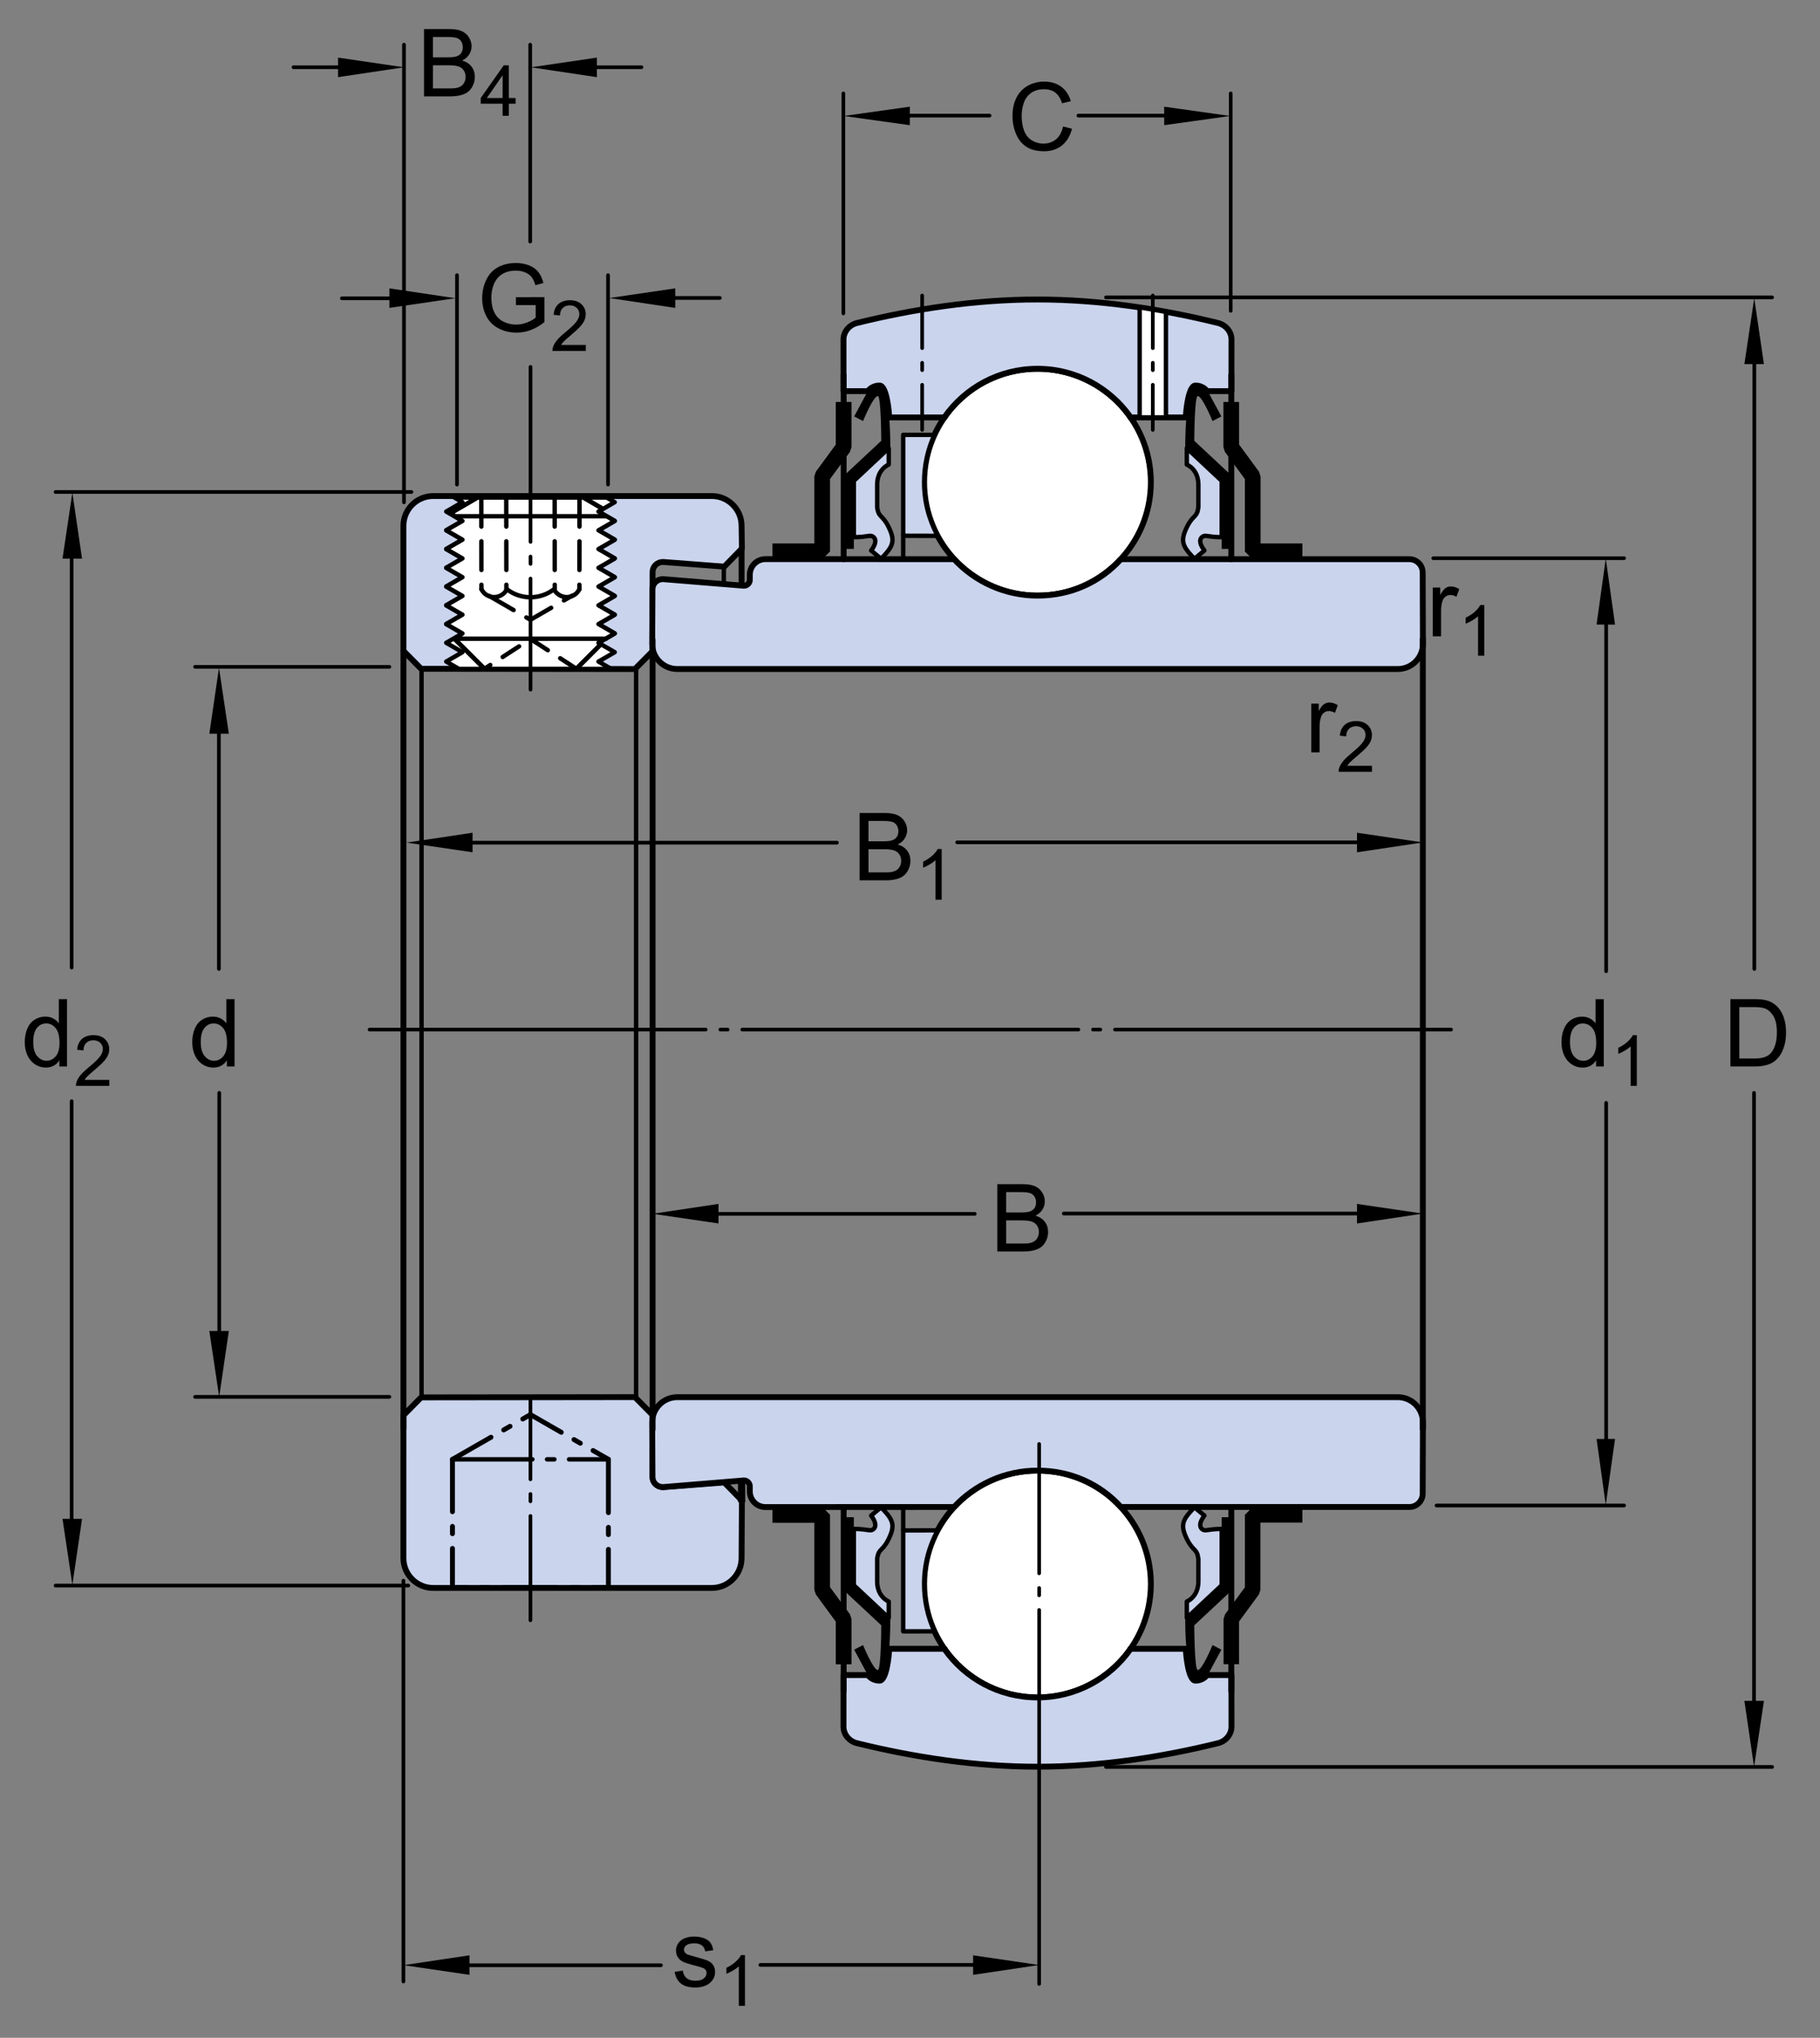 <?xml version="1.0" encoding="utf-8"?>
<!-- Generator: Adobe Illustrator 15.1.0, SVG Export Plug-In . SVG Version: 6.00 Build 0)  -->
<!DOCTYPE svg PUBLIC "-//W3C//DTD SVG 1.1//EN" "http://www.w3.org/Graphics/SVG/1.1/DTD/svg11.dtd">
<svg version="1.1" id="Lager_1" xmlns="http://www.w3.org/2000/svg" xmlns:xlink="http://www.w3.org/1999/xlink" x="0px" y="0px"
	 width="232.333px" height="260px" viewBox="0 0 232.333 260" enable-background="new 0 0 232.333 260" xml:space="preserve">
<rect x="0" y="0" width="232.333" height="260" fill="#808080" stroke="none"/>
<path fill="#CAD4ED" stroke="#000000" stroke-width="0.748" stroke-linecap="round" stroke-linejoin="round" d="M83.306,83.091
	V72.985c0-0.721,0.599-1.284,1.319-1.284l0.166,0.01l7.667,0.586l2.251-2.303l-0.042-2.902c0-2.1-1.703-3.803-3.805-3.803H55.304
	c-2.102,0-3.805,1.703-3.805,3.803l0.004,15.956l2.259,2.285l27.293,0.03L83.306,83.091z"/>
<path fill="#CAD4ED" stroke="#000000" stroke-width="0.748" stroke-linecap="round" stroke-linejoin="round" d="M53.762,178.292
	l27.293-0.031l2.252,2.273l-0.001,7.924c0,0.721,0.599,1.283,1.319,1.283l0.166-0.008l7.667-0.588l2.251,2.305l-0.042,7.354
	c0,2.1-1.703,3.803-3.805,3.803H55.306c-2.104,0-3.807-1.703-3.807-3.803l0.004-18.227L53.762,178.292z"/>
<g>
	
		<circle fill="#FFFFFF" stroke="#000000" stroke-width="0.748" stroke-linecap="round" stroke-linejoin="round" cx="132.441" cy="61.522" r="14.472"/>
	<path fill="none" stroke="#000000" stroke-width="0.924" d="M132.441,61.522"/>
</g>
<path fill="#CAD4ED" stroke="#000000" stroke-width="0.748" stroke-linecap="round" stroke-linejoin="round" d="M132.441,47.05
	c-4.896,0-9.238,2.432-11.857,6.155v0.055h-7.081c0-0.756-0.332-4.068-1.213-4.068c-1.049,0-1.489,0.714-1.489,0.714h-3.119
	l-0.004-6.586c0-1.031,0.765-1.875,1.728-2.112c7.268-1.787,15.1-2.995,23.036-2.995c7.934,0,15.77,1.208,23.033,2.995
	c0.965,0.237,1.73,1.081,1.73,2.112l-0.004,6.586h-3.121c0,0-0.438-0.714-1.488-0.714c-0.879,0-1.213,3.312-1.213,4.068h-7.08
	v-0.055C141.677,49.482,137.337,47.05,132.441,47.05z"/>
<path fill="#CAD4ED" stroke="#000000" stroke-width="0.561" stroke-linecap="round" stroke-linejoin="round" d="M119.703,68.369
	l-4.406-0.01V55.483l3.982,0.003c-0.846,1.837-1.309,3.882-1.309,6.036C117.97,64.021,118.589,66.317,119.703,68.369z"/>
<line fill="none" stroke="#000000" stroke-width="0.561" stroke-linecap="round" stroke-linejoin="round" x1="115.297" y1="68.359" x2="115.297" y2="71.294"/>
<line fill="none" stroke="#000000" stroke-width="0.561" stroke-linecap="round" stroke-linejoin="round" x1="92.402" y1="72.343" x2="92.402" y2="74.482"/>
<line fill="none" stroke="#000000" stroke-width="0.748" stroke-linecap="round" stroke-linejoin="round" x1="94.667" y1="69.994" x2="94.667" y2="74.649"/>
<line fill="none" stroke="#000000" stroke-width="0.748" stroke-linecap="round" stroke-linejoin="round" x1="51.503" y1="83.045" x2="51.503" y2="182.331"/>
<g>
	
		<circle fill="#FFFFFF" stroke="#000000" stroke-width="0.748" stroke-linecap="round" stroke-linejoin="round" cx="132.441" cy="202.103" r="14.472"/>
	<path fill="none" stroke="#000000" stroke-width="0.924" d="M132.441,202.104"/>
</g>
<path fill="#CAD4ED" stroke="#000000" stroke-width="0.748" stroke-linecap="round" stroke-linejoin="round" d="M132.441,216.575
	c-4.896,0-9.238-2.432-11.857-6.154v-0.055h-7.081c0,0.754-0.332,4.066-1.213,4.066c-1.049,0-1.489-0.711-1.489-0.711h-3.119
	l-0.004,6.584c0,1.031,0.765,1.877,1.728,2.111c7.268,1.789,15.1,2.996,23.036,2.996c7.934,0,15.77-1.207,23.033-2.996
	c0.965-0.234,1.73-1.08,1.73-2.111l-0.004-6.584h-3.121c0,0-0.438,0.711-1.488,0.711c-0.879,0-1.213-3.312-1.213-4.066h-7.08v0.055
	C141.677,214.143,137.337,216.575,132.441,216.575z"/>
<polygon fill="#FFFFFF" stroke="#000000" stroke-width="0.561" stroke-linecap="round" stroke-linejoin="round" points="
	148.839,53.26 148.839,39.797 145.484,39.211 145.484,53.26 "/>
<line fill="none" stroke="#000000" stroke-width="0.468" stroke-linecap="round" stroke-linejoin="round" stroke-miterlimit="1" stroke-dasharray="6.71,1.871,0.935,1.871" x1="147.162" y1="37.708" x2="147.162" y2="54.849"/>
<path fill="#CAD4ED" stroke="#000000" stroke-width="0.561" stroke-linecap="round" stroke-linejoin="round" d="M119.703,195.256
	l-4.406,0.012v12.875l3.982-0.004c-0.846-1.836-1.309-3.883-1.309-6.035C117.97,199.606,118.589,197.307,119.703,195.256z"/>
<line fill="none" stroke="#000000" stroke-width="0.561" stroke-linecap="round" stroke-linejoin="round" x1="115.297" y1="195.268" x2="115.297" y2="192.331"/>
<path fill="#CAD4ED" stroke="#000000" stroke-width="0.748" stroke-linecap="round" stroke-linejoin="round" d="M94.963,74.735
	c0.418,0,0.755-0.337,0.755-0.753v-0.645c0-1.104,0.896-1.999,1.999-1.999l24.082,0.008c2.641,2.846,6.453,4.648,10.643,4.648
	c4.252,0,7.998-1.728,10.645-4.648h36.822c0.943,0,1.707,0.767,1.707,1.709l0.027,9.102c0,1.768-1.434,3.203-3.203,3.203h-91.98
	c-1.77,0-3.204-1.436-3.204-3.203l0.037-6.983c0-0.721,0.6-1.283,1.321-1.283c0.057,0,0.111,0.002,0.166,0.01L94.963,74.735z"/>
<path fill="#CAD4ED" stroke="#000000" stroke-width="0.748" stroke-linecap="round" stroke-linejoin="round" d="M94.963,188.889
	c0.418,0,0.755,0.34,0.755,0.754v0.645c0,1.105,0.896,2,1.999,2l24.082-0.01c2.641-2.846,6.453-4.646,10.643-4.646
	c4.252,0,7.998,1.727,10.645,4.646h36.822c0.943,0,1.707-0.766,1.707-1.709l0.027-9.1c0-1.77-1.434-3.203-3.203-3.203h-91.98
	c-1.77,0-3.204,1.434-3.204,3.203l0.037,6.982c0,0.721,0.6,1.283,1.321,1.283c0.057,0,0.111-0.002,0.166-0.01L94.963,188.889z"/>
<line fill="none" stroke="#000000" stroke-width="0.924" x1="94.667" y1="191.663" x2="94.667" y2="188.889"/>
<line fill="none" stroke="#000000" stroke-width="0.748" stroke-linecap="round" stroke-linejoin="round" x1="181.634" y1="81.538" x2="181.634" y2="182.327"/>
<line fill="none" stroke="#000000" stroke-width="0.748" stroke-linecap="round" stroke-linejoin="round" x1="83.307" y1="81.62" x2="83.307" y2="182.409"/>
<path d="M109.04,53.133l1.738-3.228c0,0,0.463-0.714,1.512-0.714c1.391,0,1.369,7.786,1.369,7.786l-4.663,4.376v8.682h-1.299v-9.31
	l4.804-4.484c0,0-0.021-5.708-0.441-5.708c-0.588,0-1.887,3.188-1.887,3.188L109.04,53.133z"/>
<path fill="#CAD4ED" stroke="#000000" stroke-width="0.561" stroke-linecap="round" stroke-linejoin="round" d="M113.451,57.186
	v2.091c0,0-1.478,0.56-1.478,2.573v2.86c0.17,1.341,0.666,0.972,1.391,2.388c1.025,2,0.609,2.625-0.886,4.196l-1.273-1.054
	c0,0,1.035-1.249,0.223-1.78c-0.375-0.247-0.691,0.077-2.432,0.077v-7.184L113.451,57.186z"/>
<path d="M155.916,53.133l-1.738-3.228c0,0-0.461-0.714-1.512-0.714c-1.391,0-1.369,7.786-1.369,7.786l4.662,4.376v8.682h1.301v-9.31
	l-4.805-4.484c0,0,0.02-5.708,0.441-5.708c0.586,0,1.887,3.188,1.887,3.188L155.916,53.133z"/>
<path fill="#CAD4ED" stroke="#000000" stroke-width="0.561" stroke-linecap="round" stroke-linejoin="round" d="M151.505,57.186
	v2.091c0,0,1.475,0.56,1.475,2.573v2.86c-0.166,1.341-0.664,0.972-1.389,2.388c-1.023,2-0.609,2.625,0.887,4.196l1.273-1.054
	c0,0-1.035-1.249-0.223-1.78c0.375-0.247,0.691,0.077,2.43,0.077v-7.184L151.505,57.186z"/>
<path d="M109.04,210.479l1.738,3.23c0,0,0.463,0.713,1.512,0.713c1.391,0,1.369-7.787,1.369-7.787l-4.663-4.377v-8.68h-1.299v9.311
	l4.804,4.484c0,0-0.021,5.707-0.441,5.707c-0.588,0-1.887-3.188-1.887-3.188L109.04,210.479z"/>
<path fill="#CAD4ED" stroke="#000000" stroke-width="0.561" stroke-linecap="round" stroke-linejoin="round" d="M113.451,206.428
	v-2.09c0,0-1.478-0.562-1.478-2.574v-2.859c0.17-1.342,0.666-0.973,1.391-2.391c1.025-2,0.609-2.623-0.886-4.195l-1.273,1.053
	c0,0,1.035,1.248,0.223,1.783c-0.375,0.246-0.691-0.078-2.432-0.078v7.182L113.451,206.428z"/>
<path d="M155.916,210.479l-1.738,3.23c0,0-0.461,0.713-1.512,0.713c-1.391,0-1.369-7.787-1.369-7.787l4.662-4.377v-8.68h1.301v9.311
	l-4.805,4.484c0,0,0.02,5.707,0.441,5.707c0.586,0,1.887-3.188,1.887-3.188L155.916,210.479z"/>
<path fill="#CAD4ED" stroke="#000000" stroke-width="0.561" stroke-linecap="round" stroke-linejoin="round" d="M151.505,206.428
	v-2.09c0,0,1.475-0.562,1.475-2.574v-2.859c-0.166-1.342-0.664-0.973-1.389-2.391c-1.023-2-0.609-2.623,0.887-4.195l1.273,1.053
	c0,0-1.035,1.248-0.223,1.783c0.375,0.246,0.691-0.078,2.43-0.078v7.182L151.505,206.428z"/>
<g>
	<polygon fill="#FFFFFF" stroke="#000000" stroke-width="0.561" stroke-linecap="round" stroke-linejoin="round" points="
		58.6,85.354 56.962,84.41 59.034,83.213 56.962,82.016 59.034,80.82 56.962,79.624 59.034,78.428 56.962,77.233 59.034,76.035 
		56.962,74.838 59.034,73.643 56.962,72.447 59.034,71.25 56.962,70.053 59.034,68.857 56.962,67.662 59.034,66.466 56.962,65.268 
		59.034,64.072 58.017,63.485 77.458,63.485 78.475,64.072 76.401,65.268 78.475,66.466 76.401,67.662 78.475,68.857 76.401,70.053 
		78.475,71.25 76.401,72.447 78.475,73.643 76.401,74.838 78.475,76.035 76.401,77.233 78.475,78.428 76.401,79.624 78.475,80.82 
		76.401,82.016 78.475,83.213 76.401,84.41 78.039,85.354 	"/>
	<polyline fill="#FFFFFF" stroke="#000000" stroke-width="0.561" stroke-linecap="round" stroke-linejoin="round" points="
		76.947,64.919 74.43,63.452 74.43,63.485 60.992,63.485 60.992,63.452 57.478,65.503 59.034,66.466 56.962,67.662 59.034,68.857 
		56.962,70.053 59.034,71.25 56.962,72.447 59.034,73.643 56.962,74.838 59.034,76.035 56.962,77.233 59.034,78.428 56.962,79.624 
		59.034,80.82 58.062,81.545 61.861,85.343 73.562,85.343 76.696,82.208 76.401,82.016 78.475,80.82 76.401,79.624 78.475,78.428 
		76.401,77.233 78.475,76.035 76.401,74.838 78.475,73.643 76.401,72.447 78.475,71.25 76.401,70.053 78.475,68.857 76.401,67.662 
		78.475,66.466 76.401,65.268 76.947,64.919 	"/>
	
		<line fill="none" stroke="#000000" stroke-width="0.561" stroke-linecap="round" stroke-linejoin="round" x1="58.033" y1="65.866" x2="77.419" y2="65.866"/>
	
		<polyline fill="none" stroke="#000000" stroke-width="0.561" stroke-linecap="round" stroke-linejoin="round" stroke-dasharray="3.659,1.88" points="
		62.396,76.008 67.713,79.078 73.07,75.984 	"/>
	
		<line fill="none" stroke="#000000" stroke-width="0.561" stroke-linecap="round" stroke-linejoin="round" stroke-dasharray="3.659,1.88" x1="61.444" y1="63.527" x2="61.46" y2="75.182"/>
	
		<line fill="none" stroke="#000000" stroke-width="0.561" stroke-linecap="round" stroke-linejoin="round" stroke-dasharray="3.659,1.88" x1="73.978" y1="63.527" x2="73.961" y2="75.182"/>
	
		<line fill="none" stroke="#000000" stroke-width="0.561" stroke-linecap="round" stroke-linejoin="round" x1="74.43" y1="63.452" x2="76.947" y2="64.919"/>
	
		<line fill="none" stroke="#000000" stroke-width="0.561" stroke-linecap="round" stroke-linejoin="round" x1="60.992" y1="63.452" x2="57.478" y2="65.503"/>
	
		<line fill="none" stroke="#000000" stroke-width="0.561" stroke-linecap="round" stroke-linejoin="round" x1="76.696" y1="82.208" x2="73.562" y2="85.343"/>
	
		<line fill="none" stroke="#000000" stroke-width="0.561" stroke-linecap="round" stroke-linejoin="round" x1="58.062" y1="81.545" x2="61.861" y2="85.343"/>
	
		<line fill="none" stroke="#000000" stroke-width="0.561" stroke-linecap="round" stroke-linejoin="round" x1="57.96" y1="81.494" x2="77.368" y2="81.494"/>
	
		<polyline fill="none" stroke="#000000" stroke-width="0.561" stroke-linecap="round" stroke-linejoin="round" stroke-dasharray="2.495,1.88" points="
		73.601,85.343 67.721,81.522 61.823,85.343 	"/>
	<g>
		<path fill="none" stroke="#000000" stroke-width="0.561" stroke-linecap="round" stroke-linejoin="round" d="M73.961,75.182
			c-0.291,0.594-0.899,1.004-1.607,1.004c-0.705,0-1.348-0.408-1.638-1.003c-0.811,0.638-1.894,1.021-3.003,1.021
			c-1.111,0-2.196-0.384-3.005-1.021c-0.29,0.595-0.933,1.003-1.64,1.003c-0.705,0-1.316-0.41-1.608-1.004"/>
	</g>
	
		<line fill="none" stroke="#000000" stroke-width="0.561" stroke-linecap="round" stroke-linejoin="round" stroke-dasharray="3.659,1.88" x1="64.626" y1="63.527" x2="64.642" y2="75.182"/>
	
		<line fill="none" stroke="#000000" stroke-width="0.561" stroke-linecap="round" stroke-linejoin="round" stroke-dasharray="3.659,1.88" x1="70.803" y1="63.527" x2="70.817" y2="75.182"/>
</g>
<path fill="none" stroke="#000000" stroke-width="0.561" stroke-linecap="round" stroke-linejoin="round" d="M83.307,83.091
	l-0.001-10.106c0-0.721,0.599-1.284,1.319-1.284l0.166,0.011l7.667,0.585l2.251-2.303"/>
<line fill="none" stroke="#000000" stroke-width="0.748" stroke-linecap="round" stroke-linejoin="round" x1="157.185" y1="47.851" x2="157.185" y2="71.336"/>
<line fill="none" stroke="#000000" stroke-width="0.748" stroke-linecap="round" stroke-linejoin="round" x1="107.697" y1="47.851" x2="107.697" y2="71.336"/>
<line fill="none" stroke="#000000" stroke-width="0.748" stroke-linecap="round" stroke-linejoin="round" x1="157.185" y1="215.776" x2="157.185" y2="192.29"/>
<line fill="none" stroke="#000000" stroke-width="0.748" stroke-linecap="round" stroke-linejoin="round" x1="107.697" y1="215.776" x2="107.697" y2="192.29"/>
<line fill="none" stroke="#000000" stroke-width="0.561" stroke-linecap="round" stroke-linejoin="round" stroke-miterlimit="1" x1="53.813" y1="85.283" x2="53.813" y2="178.342"/>
<line fill="none" stroke="#000000" stroke-width="0.561" stroke-linecap="round" stroke-linejoin="round" stroke-miterlimit="1" x1="81.202" y1="85.283" x2="81.202" y2="178.342"/>
<line fill="none" stroke="#000000" stroke-width="0.468" stroke-linecap="round" stroke-linejoin="round" stroke-miterlimit="1" stroke-dasharray="42.9,1.871,0.935,1.871" x1="47.181" y1="131.365" x2="186.089" y2="131.365"/>
<g>
	<g>
		<g>
			<polyline fill="none" stroke="#000000" stroke-width="1.98" stroke-miterlimit="1" points="107.685,51.292 107.685,57.068 
				104.961,60.778 104.961,70.349 98.609,70.349 			"/>
		</g>
		<g>
			<polyline fill="none" stroke="#000000" stroke-width="1.98" stroke-miterlimit="1" points="157.185,51.292 157.185,57.068 
				159.908,60.778 159.908,70.349 166.259,70.349 			"/>
		</g>
		<g>
			<polyline fill="none" stroke="#000000" stroke-width="1.98" stroke-miterlimit="1" points="107.685,212.334 107.685,206.557 
				104.961,202.846 104.961,193.276 98.609,193.276 			"/>
		</g>
		<g>
			<polyline fill="none" stroke="#000000" stroke-width="1.98" stroke-miterlimit="1" points="107.685,51.292 107.685,57.068 
				104.961,60.778 104.961,70.349 98.609,70.349 			"/>
			<polyline fill="none" stroke="#000000" stroke-width="1.98" stroke-miterlimit="1" points="157.185,51.292 157.185,57.068 
				159.908,60.778 159.908,70.349 166.259,70.349 			"/>
			<polyline fill="none" stroke="#000000" stroke-width="1.98" stroke-miterlimit="1" points="107.685,212.334 107.685,206.557 
				104.961,202.846 104.961,193.276 98.609,193.276 			"/>
			<polyline fill="none" stroke="#000000" stroke-width="1.98" stroke-miterlimit="1" points="157.185,212.334 157.185,206.557 
				159.908,202.846 159.908,193.276 166.259,193.276 			"/>
		</g>
	</g>
</g>
<line fill="none" stroke="#000000" stroke-width="0.468" stroke-linecap="round" stroke-linejoin="round" stroke-miterlimit="1" stroke-dasharray="6.71,1.871,0.935,1.871" x1="117.72" y1="37.708" x2="117.72" y2="54.849"/>
<polyline fill="none" stroke="#000000" stroke-width="0.624" stroke-linecap="round" stroke-linejoin="round" stroke-dasharray="6.803,1.871,0.935,1.871" points="
	77.668,186.198 77.668,202.545 57.758,202.545 57.758,186.198 "/>
<polyline fill="none" stroke="#000000" stroke-width="0.624" stroke-linecap="round" stroke-linejoin="round" stroke-dasharray="5.669,1.871,0.935,1.871" points="
	57.758,186.198 67.715,180.487 77.668,186.198 "/>
<line fill="none" stroke="#000000" stroke-width="0.468" stroke-linecap="round" stroke-linejoin="round" stroke-miterlimit="1" stroke-dasharray="13.306,1.871,0.935,1.871" x1="67.715" y1="206.727" x2="67.715" y2="178.385"/>
<line fill="none" stroke="#000000" stroke-width="0.567" stroke-linecap="round" stroke-linejoin="round" stroke-dasharray="10.205,1.871,0.935,1.871" x1="57.758" y1="186.198" x2="77.668" y2="186.198"/>
<g>
	
		<line fill="none" stroke="#000000" stroke-width="0.468" stroke-linecap="round" stroke-linejoin="round" stroke-miterlimit="1" stroke-dasharray="16.5,1.871,0.935,1.871,113.386" x1="132.652" y1="184.239" x2="132.652" y2="253.127"/>
	<g>
		
			<line fill="none" stroke="#000000" stroke-width="0.468" stroke-linecap="round" stroke-linejoin="round" x1="9.145" y1="123.45" x2="9.145" y2="67.644"/>
		<g>
			<path d="M7.578,136.069v-0.785c-0.395,0.617-0.975,0.926-1.74,0.926c-0.496,0-0.952-0.137-1.368-0.41s-0.738-0.655-0.967-1.146
				s-0.343-1.054-0.343-1.69c0-0.621,0.104-1.185,0.311-1.69s0.518-0.894,0.932-1.163s0.877-0.404,1.389-0.404
				c0.375,0,0.709,0.079,1.002,0.237s0.531,0.364,0.715,0.618v-3.082h1.049v8.59H7.578z M4.244,132.963
				c0,0.797,0.168,1.393,0.504,1.787s0.732,0.592,1.189,0.592c0.461,0,0.853-0.188,1.175-0.565s0.483-0.952,0.483-1.726
				c0-0.852-0.164-1.477-0.492-1.875s-0.732-0.598-1.213-0.598c-0.469,0-0.86,0.191-1.175,0.574S4.244,132.139,4.244,132.963z"/>
			<path d="M13.955,137.784v0.76H9.696c-0.006-0.19,0.025-0.373,0.092-0.549c0.108-0.291,0.282-0.576,0.521-0.857
				c0.238-0.281,0.583-0.606,1.035-0.976c0.7-0.574,1.173-1.029,1.419-1.364c0.246-0.336,0.369-0.652,0.369-0.951
				c0-0.313-0.112-0.578-0.336-0.794c-0.225-0.215-0.517-0.323-0.877-0.323c-0.381,0-0.686,0.115-0.914,0.344
				s-0.344,0.545-0.347,0.949l-0.813-0.084c0.056-0.606,0.265-1.068,0.628-1.387c0.363-0.317,0.851-0.477,1.463-0.477
				c0.618,0,1.107,0.171,1.468,0.514c0.36,0.344,0.541,0.769,0.541,1.275c0,0.258-0.053,0.511-0.158,0.76s-0.281,0.512-0.525,0.787
				c-0.245,0.275-0.651,0.653-1.22,1.133c-0.475,0.399-0.779,0.669-0.914,0.812c-0.135,0.142-0.246,0.285-0.334,0.429H13.955z"/>
		</g>
		<g>
			<path d="M220.896,136.071v-8.59h2.959c0.668,0,1.178,0.041,1.529,0.123c0.492,0.113,0.912,0.318,1.26,0.615
				c0.453,0.383,0.792,0.872,1.017,1.468s0.337,1.276,0.337,2.042c0,0.652-0.076,1.23-0.229,1.734s-0.348,0.921-0.586,1.251
				s-0.499,0.59-0.782,0.779s-0.625,0.333-1.025,0.431s-0.86,0.146-1.38,0.146H220.896z M222.033,135.057h1.834
				c0.566,0,1.011-0.053,1.333-0.158s0.579-0.254,0.771-0.445c0.27-0.27,0.479-0.632,0.63-1.087s0.226-1.007,0.226-1.655
				c0-0.898-0.147-1.589-0.442-2.071s-0.653-0.806-1.075-0.97c-0.305-0.117-0.795-0.176-1.471-0.176h-1.805V135.057z"/>
		</g>
		
			<line fill="none" stroke="#000000" stroke-width="0.468" stroke-linecap="round" stroke-linejoin="round" stroke-miterlimit="1" x1="49.707" y1="178.227" x2="24.904" y2="178.227"/>
		
			<line fill="none" stroke="#000000" stroke-width="0.468" stroke-linecap="round" stroke-linejoin="round" stroke-miterlimit="1" x1="24.904" y1="85.083" x2="49.707" y2="85.083"/>
		<g>
			<path d="M28.961,136.071v-0.785c-0.395,0.617-0.975,0.926-1.74,0.926c-0.496,0-0.952-0.137-1.368-0.41s-0.738-0.655-0.967-1.146
				s-0.343-1.054-0.343-1.69c0-0.621,0.104-1.185,0.311-1.69s0.518-0.894,0.932-1.163s0.877-0.404,1.389-0.404
				c0.375,0,0.709,0.079,1.002,0.237s0.531,0.364,0.715,0.618v-3.082h1.049v8.59H28.961z M25.627,132.965
				c0,0.797,0.168,1.393,0.504,1.787s0.732,0.592,1.189,0.592c0.461,0,0.853-0.188,1.175-0.565s0.483-0.952,0.483-1.726
				c0-0.852-0.164-1.477-0.492-1.875s-0.732-0.598-1.213-0.598c-0.469,0-0.86,0.191-1.175,0.574S25.627,132.141,25.627,132.965z"/>
		</g>
		
			<line fill="none" stroke="#000000" stroke-width="0.468" stroke-linecap="round" stroke-linejoin="round" stroke-miterlimit="1" x1="183.38" y1="192.086" x2="207.326" y2="192.086"/>
		
			<line fill="none" stroke="#000000" stroke-width="0.468" stroke-linecap="round" stroke-linejoin="round" stroke-miterlimit="1" x1="207.326" y1="71.221" x2="182.966" y2="71.221"/>
		<polygon points="206.169,79.694 204.986,71.275 203.81,79.684 		"/>
		<polygon points="206.169,183.592 204.986,192.01 203.81,183.6 		"/>
		
			<line fill="none" stroke="#000000" stroke-width="0.468" stroke-linecap="round" stroke-linejoin="round" x1="205.033" y1="187.672" x2="205.033" y2="140.711"/>
		
			<line fill="none" stroke="#000000" stroke-width="0.468" stroke-linecap="round" stroke-linejoin="round" x1="205.033" y1="123.918" x2="205.033" y2="75.933"/>
		<g>
			<path d="M203.751,136.073v-0.785c-0.395,0.617-0.975,0.926-1.74,0.926c-0.496,0-0.952-0.137-1.368-0.41s-0.738-0.655-0.967-1.146
				s-0.343-1.054-0.343-1.69c0-0.621,0.104-1.185,0.311-1.69s0.518-0.894,0.932-1.163s0.877-0.404,1.389-0.404
				c0.375,0,0.709,0.079,1.002,0.237s0.531,0.364,0.715,0.618v-3.082h1.049v8.59H203.751z M200.417,132.967
				c0,0.797,0.168,1.393,0.504,1.787s0.732,0.592,1.189,0.592c0.461,0,0.853-0.188,1.175-0.565s0.483-0.952,0.483-1.726
				c0-0.852-0.164-1.477-0.492-1.875s-0.732-0.598-1.213-0.598c-0.469,0-0.86,0.191-1.175,0.574S200.417,132.143,200.417,132.967z"
				/>
			<path d="M208.951,138.547h-0.791v-5.041c-0.191,0.183-0.44,0.364-0.75,0.545c-0.309,0.183-0.586,0.318-0.832,0.409v-0.765
				c0.441-0.208,0.828-0.46,1.16-0.756c0.33-0.296,0.564-0.583,0.703-0.861h0.51V138.547z"/>
		</g>
		<g>
			<path d="M182.904,81.189v-6.223h0.949v0.943c0.242-0.441,0.466-0.732,0.671-0.873s0.431-0.211,0.677-0.211
				c0.355,0,0.717,0.113,1.084,0.34l-0.363,0.979c-0.258-0.152-0.516-0.229-0.773-0.229c-0.23,0-0.438,0.069-0.621,0.208
				s-0.314,0.331-0.393,0.577c-0.117,0.375-0.176,0.785-0.176,1.23v3.258H182.904z"/>
			<path d="M189.474,83.664h-0.791v-5.041c-0.191,0.182-0.44,0.363-0.75,0.545c-0.309,0.182-0.586,0.318-0.832,0.409v-0.765
				c0.441-0.208,0.828-0.46,1.16-0.756c0.33-0.296,0.564-0.583,0.703-0.861h0.51V83.664z"/>
		</g>
		<g>
			<path d="M167.396,95.998v-6.223h0.949v0.943c0.242-0.441,0.466-0.732,0.671-0.873s0.431-0.211,0.677-0.211
				c0.355,0,0.717,0.113,1.084,0.34l-0.363,0.979c-0.258-0.152-0.516-0.229-0.773-0.229c-0.23,0-0.438,0.069-0.621,0.208
				s-0.314,0.331-0.393,0.577c-0.117,0.375-0.176,0.785-0.176,1.23v3.258H167.396z"/>
			<path d="M175.144,97.712v0.76h-4.259c-0.006-0.19,0.024-0.374,0.093-0.549c0.107-0.29,0.281-0.576,0.521-0.857
				c0.238-0.281,0.583-0.606,1.034-0.976c0.7-0.574,1.174-1.029,1.42-1.364s0.369-0.653,0.369-0.952
				c0-0.313-0.112-0.578-0.336-0.793c-0.225-0.215-0.517-0.323-0.877-0.323c-0.381,0-0.686,0.114-0.914,0.343
				s-0.345,0.545-0.348,0.949l-0.812-0.083c0.056-0.606,0.265-1.068,0.629-1.387c0.362-0.317,0.851-0.477,1.463-0.477
				c0.618,0,1.107,0.171,1.468,0.514s0.54,0.768,0.54,1.274c0,0.258-0.053,0.511-0.158,0.76s-0.28,0.511-0.524,0.787
				c-0.245,0.275-0.651,0.653-1.22,1.134c-0.475,0.398-0.779,0.669-0.914,0.811s-0.246,0.285-0.334,0.428H175.144z"/>
		</g>
		
			<line fill="none" stroke="#000000" stroke-width="0.468" stroke-linecap="round" stroke-linejoin="round" stroke-miterlimit="1" x1="107.658" y1="39.986" x2="107.658" y2="11.918"/>
		
			<line fill="none" stroke="#000000" stroke-width="0.468" stroke-linecap="round" stroke-linejoin="round" stroke-miterlimit="1" x1="157.109" y1="11.918" x2="157.109" y2="39.658"/>
		<polygon points="116.146,13.613 107.713,14.797 116.14,15.972 		"/>
		<polygon points="148.613,13.613 157.031,14.797 148.621,15.972 		"/>
		
			<line fill="none" stroke="#000000" stroke-width="0.468" stroke-linecap="round" stroke-linejoin="round" x1="152.695" y1="14.75" x2="137.664" y2="14.75"/>
		
			<line fill="none" stroke="#000000" stroke-width="0.468" stroke-linecap="round" stroke-linejoin="round" x1="126.322" y1="14.75" x2="112.379" y2="14.75"/>
		<g>
			<path d="M135.707,16.138l1.137,0.287c-0.238,0.934-0.667,1.646-1.286,2.136s-1.376,0.735-2.271,0.735
				c-0.926,0-1.679-0.188-2.259-0.565s-1.021-0.923-1.324-1.638s-0.454-1.482-0.454-2.303c0-0.895,0.171-1.675,0.513-2.341
				s0.828-1.172,1.459-1.518s1.325-0.519,2.083-0.519c0.859,0,1.582,0.219,2.168,0.656s0.994,1.053,1.225,1.846l-1.119,0.264
				c-0.199-0.625-0.488-1.08-0.867-1.365s-0.855-0.428-1.43-0.428c-0.66,0-1.212,0.158-1.655,0.475s-0.755,0.741-0.935,1.274
				s-0.27,1.083-0.27,1.649c0,0.73,0.106,1.368,0.319,1.913s0.544,0.952,0.993,1.222s0.936,0.404,1.459,0.404
				c0.637,0,1.176-0.184,1.617-0.551S135.55,16.861,135.707,16.138z"/>
		</g>
		<g>
			<path d="M109.732,112.32v-8.59h3.223c0.656,0,1.183,0.087,1.579,0.261s0.707,0.441,0.932,0.803s0.337,0.739,0.337,1.134
				c0,0.367-0.1,0.713-0.299,1.037s-0.5,0.586-0.902,0.785c0.52,0.152,0.919,0.412,1.198,0.779s0.419,0.801,0.419,1.301
				c0,0.402-0.085,0.776-0.255,1.122s-0.38,0.612-0.63,0.8s-0.563,0.329-0.94,0.425s-0.839,0.144-1.386,0.144H109.732z
				 M110.869,107.339h1.857c0.504,0,0.865-0.033,1.084-0.1c0.289-0.086,0.507-0.229,0.653-0.428s0.22-0.449,0.22-0.75
				c0-0.285-0.068-0.536-0.205-0.753s-0.332-0.365-0.586-0.445s-0.689-0.12-1.307-0.12h-1.717V107.339z M110.869,111.306h2.139
				c0.367,0,0.625-0.014,0.773-0.041c0.262-0.047,0.48-0.125,0.656-0.234s0.32-0.269,0.434-0.478s0.17-0.45,0.17-0.724
				c0-0.32-0.082-0.599-0.246-0.835s-0.392-0.402-0.683-0.498s-0.71-0.144-1.257-0.144h-1.986V111.306z"/>
			<path d="M120.21,114.795h-0.791v-5.041c-0.191,0.182-0.44,0.363-0.75,0.545c-0.309,0.182-0.586,0.318-0.832,0.409v-0.765
				c0.441-0.208,0.828-0.46,1.16-0.756c0.33-0.296,0.564-0.583,0.703-0.861h0.51V114.795z"/>
		</g>
		<g>
			<path d="M86.117,251.59l1.043-0.164c0.059,0.418,0.222,0.738,0.489,0.961s0.642,0.334,1.122,0.334
				c0.484,0,0.844-0.099,1.078-0.296s0.352-0.429,0.352-0.694c0-0.238-0.104-0.426-0.311-0.562
				c-0.145-0.094-0.504-0.213-1.078-0.357c-0.773-0.195-1.31-0.364-1.608-0.507s-0.525-0.34-0.68-0.592s-0.231-0.53-0.231-0.835
				c0-0.277,0.063-0.534,0.19-0.771s0.3-0.433,0.519-0.589c0.164-0.121,0.388-0.224,0.671-0.308s0.587-0.126,0.911-0.126
				c0.488,0,0.917,0.07,1.286,0.211s0.642,0.331,0.817,0.571s0.297,0.562,0.363,0.964l-1.031,0.141
				c-0.047-0.32-0.183-0.57-0.407-0.75s-0.542-0.27-0.952-0.27c-0.484,0-0.83,0.08-1.037,0.24s-0.311,0.348-0.311,0.562
				c0,0.137,0.043,0.26,0.129,0.369c0.086,0.113,0.221,0.207,0.404,0.281c0.105,0.039,0.416,0.129,0.932,0.27
				c0.746,0.199,1.267,0.362,1.562,0.489s0.526,0.312,0.694,0.554s0.252,0.543,0.252,0.902c0,0.352-0.103,0.683-0.308,0.993
				s-0.501,0.551-0.888,0.721s-0.824,0.255-1.312,0.255c-0.809,0-1.425-0.168-1.849-0.504S86.234,252.25,86.117,251.59z"/>
			<path d="M95.101,255.922H94.31v-5.041c-0.19,0.183-0.44,0.364-0.75,0.545c-0.309,0.183-0.586,0.318-0.833,0.409v-0.765
				c0.442-0.208,0.829-0.46,1.16-0.756s0.565-0.583,0.703-0.861h0.51V255.922z"/>
		</g>
	</g>
	
		<line fill="none" stroke="#000000" stroke-width="0.468" stroke-linecap="round" stroke-linejoin="round" stroke-miterlimit="1" x1="141.181" y1="225.444" x2="226.22" y2="225.444"/>
	
		<line fill="none" stroke="#000000" stroke-width="0.468" stroke-linecap="round" stroke-linejoin="round" stroke-miterlimit="1" x1="226.22" y1="37.943" x2="141.181" y2="37.943"/>
	
		<line fill="none" stroke="#000000" stroke-width="0.468" stroke-linecap="round" stroke-linejoin="round" x1="223.951" y1="123.631" x2="223.951" y2="42.654"/>
	<polygon points="225.173,46.453 223.939,38.035 222.681,46.454 	"/>
	
		<line fill="none" stroke="#000000" stroke-width="0.468" stroke-linecap="round" stroke-linejoin="round" stroke-miterlimit="1" x1="7.096" y1="62.769" x2="52.521" y2="62.769"/>
	<polygon points="10.473,71.279 9.238,62.861 7.98,71.28 	"/>
	
		<line fill="none" stroke="#000000" stroke-width="0.468" stroke-linecap="round" stroke-linejoin="round" x1="9.145" y1="140.5" x2="9.145" y2="197.428"/>
	
		<line fill="none" stroke="#000000" stroke-width="0.468" stroke-linecap="round" stroke-linejoin="round" stroke-miterlimit="1" x1="7.096" y1="202.303" x2="52.125" y2="202.303"/>
	<polygon points="10.473,193.792 9.238,202.209 7.98,193.792 	"/>
	
		<line fill="none" stroke="#000000" stroke-width="0.468" stroke-linecap="round" stroke-linejoin="round" x1="223.908" y1="139.438" x2="223.908" y2="220.811"/>
	<polygon points="222.681,217.01 223.916,225.428 225.177,217.01 	"/>
	
		<line fill="none" stroke="#000000" stroke-width="0.468" stroke-linecap="round" stroke-linejoin="round" x1="27.945" y1="123.631" x2="27.945" y2="89.5"/>
	<polygon points="26.723,93.617 27.955,85.199 29.213,93.618 	"/>
	
		<line fill="none" stroke="#000000" stroke-width="0.468" stroke-linecap="round" stroke-linejoin="round" x1="27.988" y1="139.438" x2="27.988" y2="173.618"/>
	<polygon points="29.213,169.817 27.979,178.235 26.721,169.817 	"/>
	
		<line fill="none" stroke="#000000" stroke-width="0.468" stroke-linecap="round" stroke-linejoin="round" x1="106.838" y1="107.517" x2="56.209" y2="107.517"/>
	<polygon points="60.326,108.742 51.908,107.507 60.328,106.249 	"/>
	
		<line fill="none" stroke="#000000" stroke-width="0.468" stroke-linecap="round" stroke-linejoin="round" x1="122.189" y1="107.474" x2="177.029" y2="107.474"/>
	<polygon points="173.228,106.25 181.646,107.484 173.228,108.743 	"/>
	<g>
		<path d="M127.308,159.676v-8.59h3.223c0.656,0,1.183,0.087,1.579,0.261s0.707,0.441,0.932,0.803s0.337,0.739,0.337,1.134
			c0,0.367-0.1,0.713-0.299,1.037s-0.5,0.586-0.902,0.785c0.52,0.152,0.919,0.412,1.198,0.779s0.419,0.801,0.419,1.301
			c0,0.402-0.085,0.776-0.255,1.122s-0.38,0.612-0.63,0.8s-0.563,0.329-0.94,0.425s-0.839,0.144-1.386,0.144H127.308z
			 M128.445,154.696h1.857c0.504,0,0.865-0.033,1.084-0.1c0.289-0.086,0.507-0.229,0.653-0.428s0.22-0.449,0.22-0.75
			c0-0.285-0.068-0.536-0.205-0.753s-0.332-0.365-0.586-0.445s-0.689-0.12-1.307-0.12h-1.717V154.696z M128.445,158.663h2.139
			c0.367,0,0.625-0.014,0.773-0.041c0.262-0.047,0.48-0.125,0.656-0.234s0.32-0.269,0.434-0.478s0.17-0.45,0.17-0.724
			c0-0.32-0.082-0.599-0.246-0.835s-0.392-0.402-0.683-0.498s-0.71-0.144-1.257-0.144h-1.986V158.663z"/>
	</g>
	
		<line fill="none" stroke="#000000" stroke-width="0.468" stroke-linecap="round" stroke-linejoin="round" x1="124.431" y1="154.875" x2="87.604" y2="154.875"/>
	<polygon points="91.721,156.1 83.303,154.866 91.723,153.606 	"/>
	
		<line fill="none" stroke="#000000" stroke-width="0.468" stroke-linecap="round" stroke-linejoin="round" x1="135.794" y1="154.833" x2="177.029" y2="154.833"/>
	<polygon points="173.228,153.608 181.646,154.842 173.228,156.102 	"/>
	
		<line fill="none" stroke="#000000" stroke-width="0.468" stroke-linecap="round" stroke-linejoin="round" x1="84.373" y1="250.745" x2="56.209" y2="250.745"/>
	<polygon points="59.93,251.969 51.512,250.735 59.932,249.477 	"/>
	
		<line fill="none" stroke="#000000" stroke-width="0.468" stroke-linecap="round" stroke-linejoin="round" x1="97.061" y1="250.702" x2="127.792" y2="250.702"/>
	<polygon points="124.222,249.479 132.652,250.713 124.222,251.971 	"/>
	
		<line fill="none" stroke="#000000" stroke-width="0.468" stroke-linecap="round" stroke-linejoin="round" stroke-miterlimit="1" x1="51.498" y1="201.678" x2="51.498" y2="252.819"/>
	<g>
		
			<line fill="none" stroke="#000000" stroke-width="0.468" stroke-linecap="round" stroke-linejoin="round" stroke-miterlimit="1" stroke-dasharray="14.173,1.871,0.935,1.871,28.346" x1="67.725" y1="87.989" x2="67.725" y2="46.813"/>
		<g>
			<path d="M65.859,38.925v-1.008l3.639-0.006v3.188c-0.559,0.445-1.135,0.78-1.729,1.005s-1.203,0.337-1.828,0.337
				c-0.844,0-1.61-0.181-2.3-0.542s-1.21-0.884-1.562-1.567s-0.527-1.447-0.527-2.291c0-0.836,0.175-1.616,0.524-2.341
				s0.853-1.263,1.509-1.614s1.412-0.527,2.268-0.527c0.621,0,1.183,0.101,1.685,0.302s0.896,0.481,1.181,0.841
				s0.502,0.828,0.65,1.406l-1.025,0.281c-0.129-0.438-0.289-0.781-0.48-1.031s-0.465-0.45-0.82-0.601s-0.75-0.226-1.184-0.226
				c-0.52,0-0.969,0.079-1.348,0.237s-0.685,0.366-0.917,0.624s-0.413,0.541-0.542,0.85c-0.219,0.531-0.328,1.107-0.328,1.729
				c0,0.766,0.132,1.406,0.396,1.922s0.647,0.898,1.151,1.148s1.039,0.375,1.605,0.375c0.492,0,0.973-0.095,1.441-0.284
				s0.824-0.392,1.066-0.606v-1.6H65.859z"/>
			<path d="M74.779,44.014v0.76h-4.258c-0.006-0.19,0.025-0.374,0.092-0.549c0.108-0.29,0.282-0.576,0.521-0.857
				c0.238-0.281,0.583-0.606,1.035-0.976c0.7-0.574,1.173-1.029,1.419-1.364s0.369-0.653,0.369-0.952
				c0-0.313-0.112-0.578-0.336-0.793c-0.225-0.215-0.517-0.323-0.877-0.323c-0.381,0-0.686,0.114-0.914,0.343
				s-0.344,0.545-0.347,0.949l-0.813-0.083c0.056-0.606,0.265-1.068,0.628-1.387c0.363-0.317,0.851-0.477,1.463-0.477
				c0.618,0,1.107,0.171,1.468,0.514s0.541,0.768,0.541,1.274c0,0.258-0.053,0.511-0.158,0.76s-0.281,0.511-0.525,0.787
				c-0.245,0.275-0.651,0.653-1.22,1.134c-0.475,0.398-0.779,0.669-0.914,0.811s-0.246,0.285-0.334,0.428H74.779z"/>
		</g>
		<g>
			<path d="M54.129,12.294v-8.59h3.223c0.656,0,1.183,0.087,1.579,0.261s0.707,0.441,0.932,0.803s0.337,0.739,0.337,1.134
				c0,0.367-0.1,0.713-0.299,1.037s-0.5,0.586-0.902,0.785c0.52,0.152,0.919,0.412,1.198,0.779s0.419,0.801,0.419,1.301
				c0,0.402-0.085,0.776-0.255,1.122s-0.38,0.612-0.63,0.8s-0.563,0.329-0.94,0.425s-0.839,0.144-1.386,0.144H54.129z M55.266,7.314
				h1.857c0.504,0,0.865-0.033,1.084-0.1c0.289-0.086,0.507-0.229,0.653-0.428s0.22-0.449,0.22-0.75
				c0-0.285-0.068-0.536-0.205-0.753s-0.332-0.365-0.586-0.445s-0.689-0.12-1.307-0.12h-1.717V7.314z M55.266,11.281h2.139
				c0.367,0,0.625-0.014,0.773-0.041c0.262-0.047,0.48-0.125,0.656-0.234s0.32-0.269,0.434-0.478s0.17-0.45,0.17-0.724
				c0-0.32-0.082-0.599-0.246-0.835S58.8,8.567,58.509,8.471s-0.71-0.144-1.257-0.144h-1.986V11.281z"/>
			<path d="M64.163,14.774v-1.542h-2.795v-0.725l2.94-4.175h0.646v4.175h0.87v0.725h-0.87v1.542H64.163z M64.163,12.507V9.602
				l-2.017,2.905H64.163z"/>
		</g>
		<g>
			
				<line fill="none" stroke="#000000" stroke-width="0.468" stroke-linecap="round" stroke-linejoin="round" stroke-miterlimit="1" x1="77.619" y1="61.827" x2="77.619" y2="35.112"/>
			
				<line fill="none" stroke="#000000" stroke-width="0.468" stroke-linecap="round" stroke-linejoin="round" x1="91.893" y1="38.016" x2="82.4" y2="38.016"/>
			<polygon points="86.197,36.792 77.781,38.026 86.201,39.286 			"/>
		</g>
		<g>
			
				<line fill="none" stroke="#000000" stroke-width="0.468" stroke-linecap="round" stroke-linejoin="round" stroke-miterlimit="1" x1="58.338" y1="35.112" x2="58.338" y2="61.827"/>
			
				<line fill="none" stroke="#000000" stroke-width="0.468" stroke-linecap="round" stroke-linejoin="round" x1="43.643" y1="38.059" x2="53.504" y2="38.059"/>
			<polygon points="49.707,39.284 58.125,38.049 49.707,36.792 			"/>
		</g>
		
			<line fill="none" stroke="#000000" stroke-width="0.468" stroke-linecap="round" stroke-linejoin="round" stroke-miterlimit="1" x1="67.682" y1="30.823" x2="67.682" y2="5.694"/>
		
			<line fill="none" stroke="#000000" stroke-width="0.468" stroke-linecap="round" stroke-linejoin="round" stroke-miterlimit="1" x1="51.57" y1="64.09" x2="51.57" y2="5.694"/>
		<g>
			
				<line fill="none" stroke="#000000" stroke-width="0.468" stroke-linecap="round" stroke-linejoin="round" x1="81.887" y1="8.577" x2="72.396" y2="8.577"/>
			<polygon points="76.193,7.352 67.775,8.586 76.195,9.844 			"/>
		</g>
		<g>
			
				<line fill="none" stroke="#000000" stroke-width="0.468" stroke-linecap="round" stroke-linejoin="round" x1="37.465" y1="8.577" x2="46.955" y2="8.577"/>
			<polygon points="43.158,7.352 51.574,8.586 43.156,9.844 			"/>
		</g>
	</g>
</g>
</svg>
